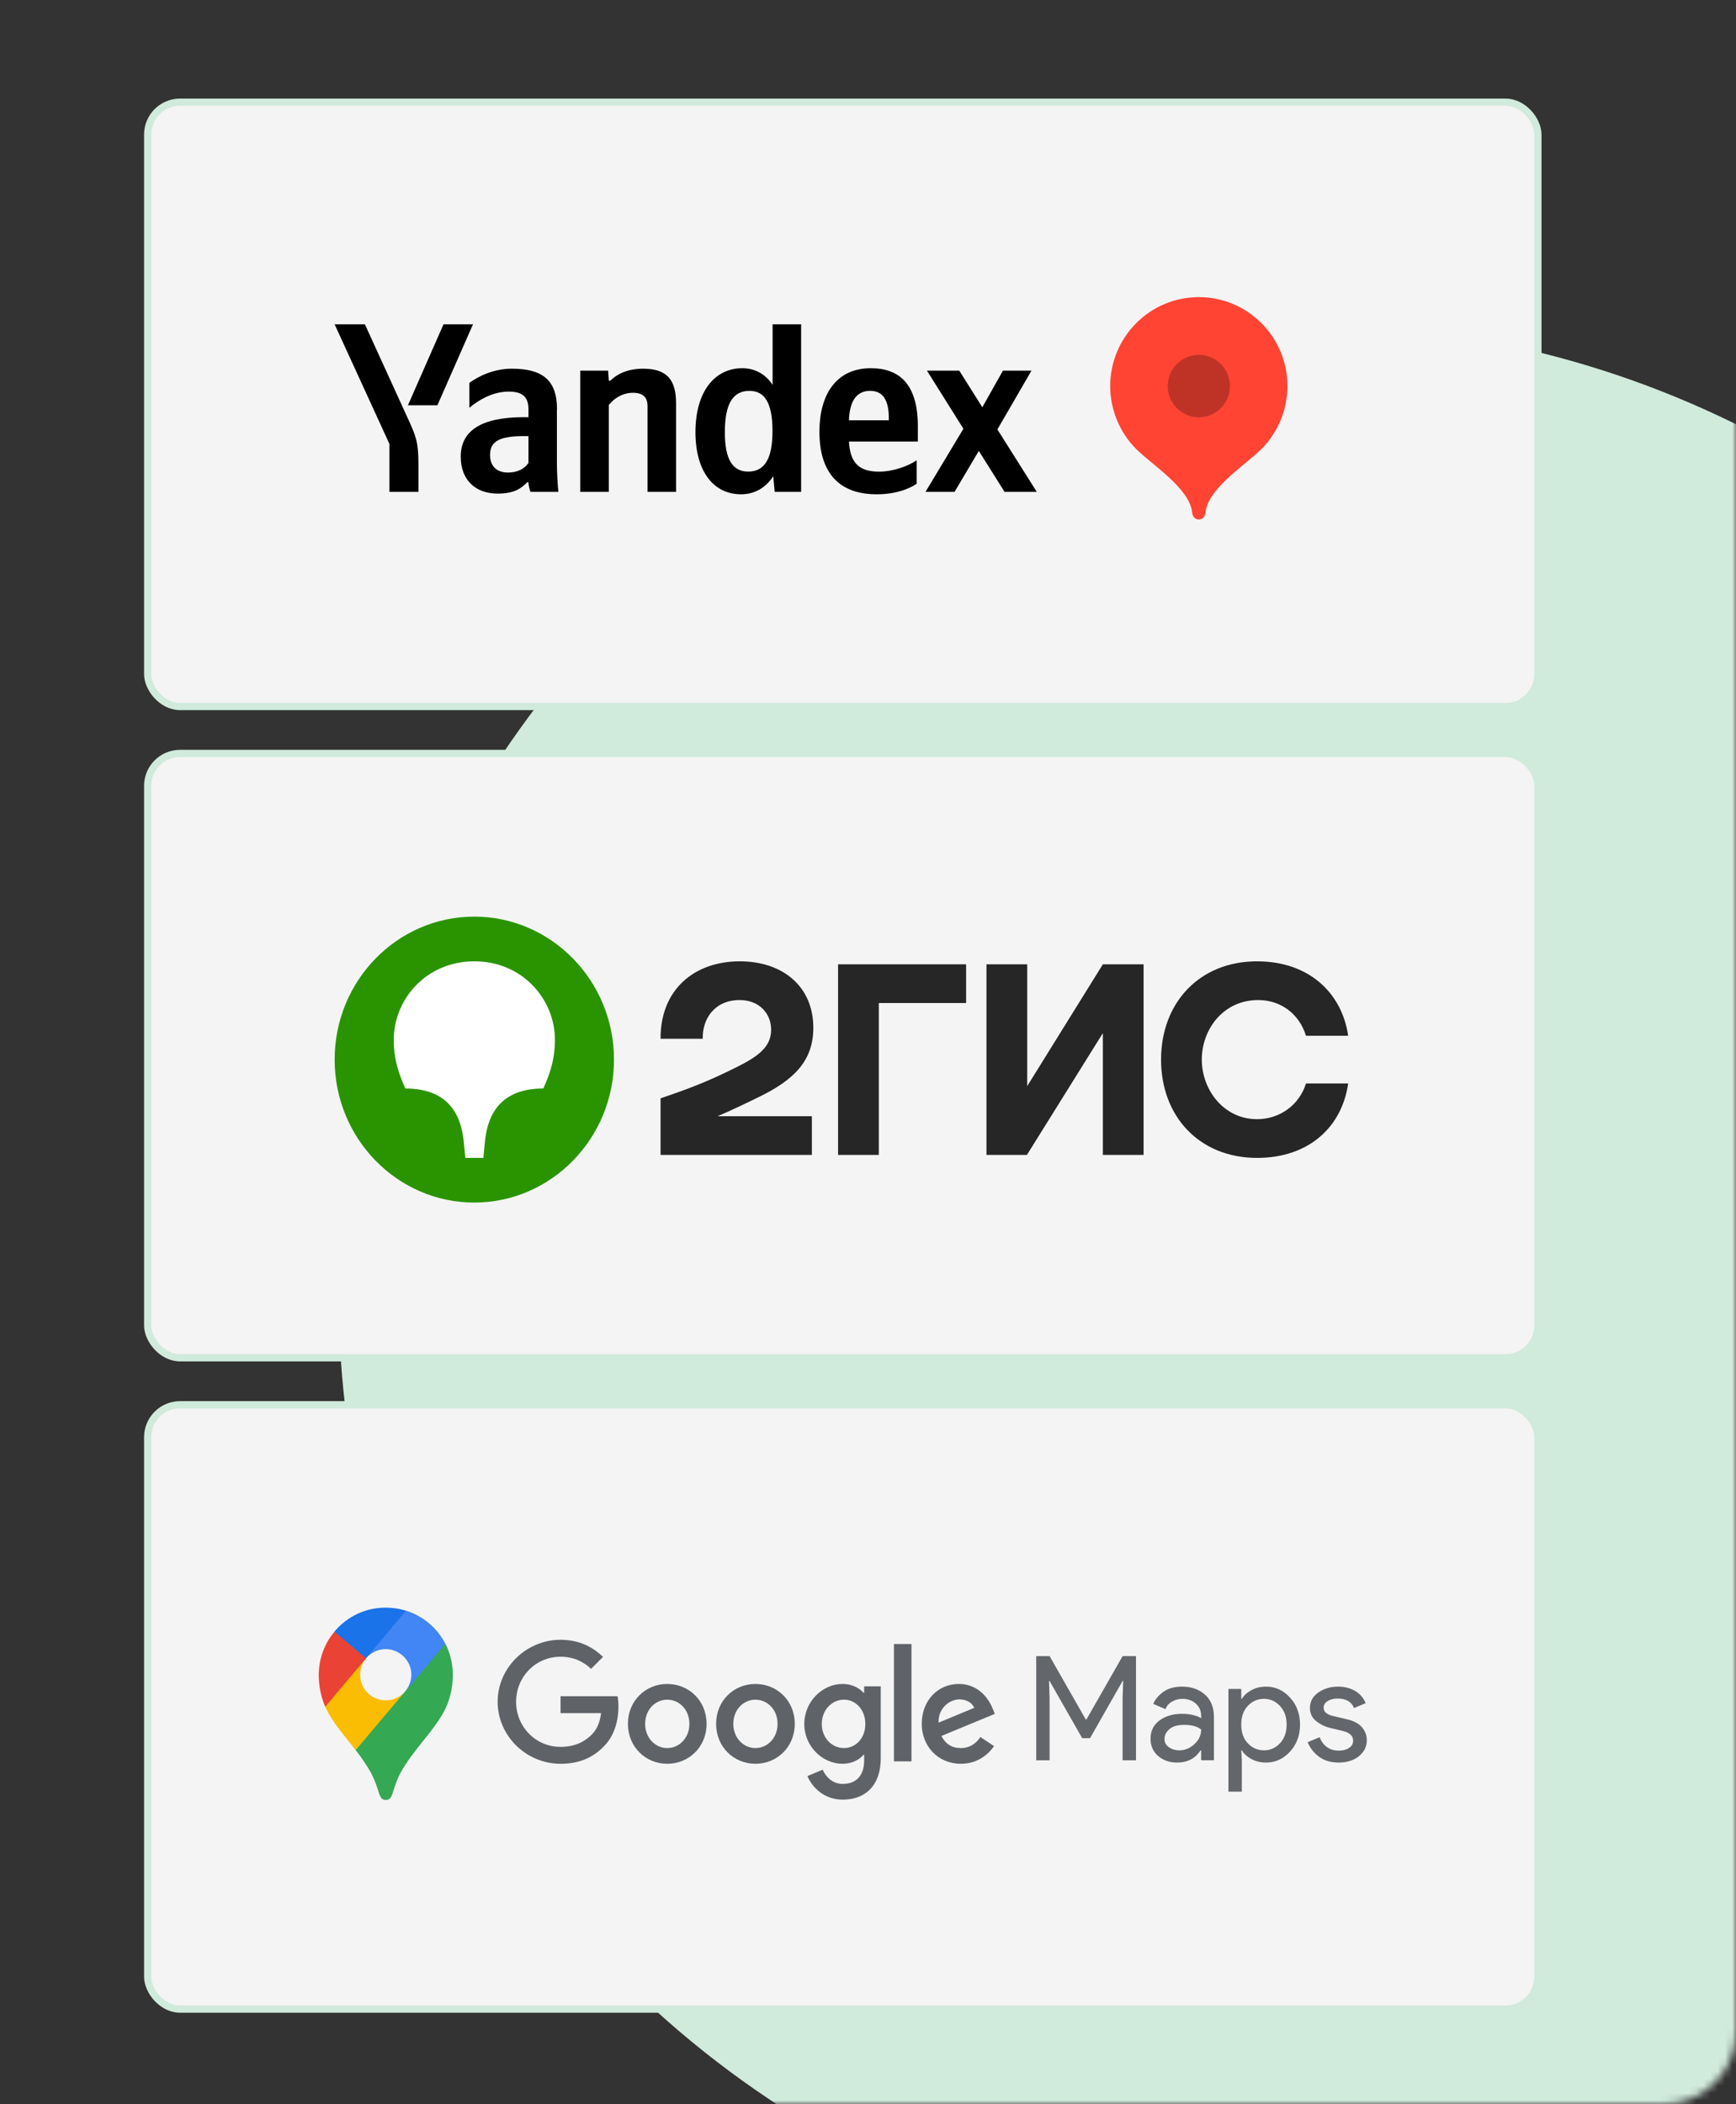 <?xml version="1.0" encoding="UTF-8"?> <svg xmlns="http://www.w3.org/2000/svg" width="241" height="292" viewBox="0 0 241 292" fill="none"><rect x="0" y="0" width="241" height="292" fill="#333333" stroke="none"/> <mask id="mask0_204_6" style="mask-type:alpha" maskUnits="userSpaceOnUse" x="0" y="0" width="241" height="292"> <rect width="241" height="292" rx="10" fill="white"></rect> </mask> <g mask="url(#mask0_204_6)"> <circle cx="181.5" cy="179.5" r="134.5" fill="#D0EADC"></circle> <rect x="20.5" y="104.562" width="193" height="83.875" rx="4.5" fill="#F4F4F4" stroke="#D0EADC"></rect> <path fill-rule="evenodd" clip-rule="evenodd" d="M65.847 166.893C76.511 166.893 85.237 158.004 85.237 147.052C85.237 136.1 76.511 127.211 65.847 127.211C55.144 127.211 46.457 136.1 46.457 147.052C46.457 158.004 55.144 166.893 65.847 166.893Z" fill="#299400"></path> <path fill-rule="evenodd" clip-rule="evenodd" d="M65.85 133.414C72.515 133.414 77.039 138.664 77.039 144.327C77.039 146.6 76.555 148.584 75.424 151.064C68.799 151.064 67.587 155.57 67.304 158.587L67.102 160.695H64.597L64.395 158.587C64.113 155.57 62.901 151.064 56.276 151.064C55.145 148.584 54.66 146.6 54.66 144.327C54.66 138.664 59.184 133.414 65.85 133.414Z" fill="white"></path> <path fill-rule="evenodd" clip-rule="evenodd" d="M102.691 133.414C96.389 133.414 91.663 137.341 91.703 144.161H97.561C97.48 141.433 99.177 138.788 102.691 138.788C105.357 138.788 107.054 140.606 107.054 142.921C107.054 145.319 105.196 146.641 102.206 148.129C98.288 150.072 95.945 150.982 91.703 152.428V160.282H112.709V154.908H99.621C101.646 154.045 103.617 153.096 105.398 152.222C110.124 149.907 112.911 147.303 112.911 142.632C112.911 137.01 108.791 133.414 102.691 133.414ZM122 139.201H134.119V133.827H116.345V160.282H122V139.201ZM142.602 133.827H136.947V160.282H142.562L153.105 143.376V160.282H158.76V133.827H153.105L142.602 150.734V133.827ZM187.159 150.362H181.301C180.413 153.296 177.706 155.322 174.515 155.322C169.869 155.322 166.84 151.23 166.84 147.055C166.84 142.88 169.788 138.788 174.676 138.788C177.908 138.788 180.413 140.813 181.301 143.748H187.159C186.31 137.837 181.746 133.414 174.515 133.414C166.516 133.414 161.184 139.16 161.184 147.055C161.184 154.95 166.516 160.695 174.515 160.695C181.746 160.695 186.31 156.355 187.159 150.362Z" fill="#262626"></path> <rect x="20.5" y="14.18" width="193" height="83.875" rx="4.5" fill="#F4F4F4" stroke="#D0EADC"></rect> <g clip-path="url(#clip0_204_6)"> <path fill-rule="evenodd" clip-rule="evenodd" d="M102.87 68.599C104.74 68.599 106.273 67.723 107.345 66.095L107.549 68.266H111.216V45.008H107.255V53.407C106.258 51.897 104.778 51.102 103.046 51.102C99.217 51.102 96.545 54.349 96.545 59.972C96.545 65.514 99.136 68.599 102.87 68.599ZM127.26 67.132V63.88C126.022 64.719 123.953 65.456 122.017 65.456C119.117 65.456 118.017 64.085 117.855 61.281H127.421V59.163C127.421 53.31 124.854 51.102 120.892 51.102C116.053 51.102 113.756 54.806 113.756 59.906C113.756 65.756 116.618 68.599 121.694 68.599C124.223 68.599 126.089 67.928 127.26 67.132ZM84.531 56.182C85.271 55.283 86.423 54.512 87.862 54.512C89.261 54.512 89.893 55.121 89.893 56.387V68.266H93.854V55.983C93.854 52.64 92.526 51.169 89.286 51.169C86.921 51.169 85.522 52.044 84.721 52.84H84.516L84.422 51.439H80.554V68.265H84.516V56.182H84.531ZM77.328 56.791C77.328 52.706 75.259 51.169 71.055 51.169C68.445 51.169 66.352 52.273 65.156 53.135V56.587C66.419 55.549 68.355 54.349 70.599 54.349C72.493 54.349 73.365 55.026 73.365 56.83V57.896H72.735C66.661 57.896 63.961 59.862 63.961 63.381C63.961 66.633 66.03 68.504 69.091 68.504C71.43 68.504 72.426 67.737 73.19 66.928H73.352C73.38 67.362 73.512 67.928 73.646 68.266H77.517C77.384 66.899 77.313 65.523 77.313 64.152V56.791H77.328ZM139.459 68.266H143.934L138.463 59.596L143.195 51.44H139.232L136.371 56.52L133.173 51.44H128.684L133.746 59.501L128.48 68.266H132.514L135.887 62.576L139.459 68.266ZM104.043 54.245C106.178 54.245 107.241 55.953 107.241 59.825C107.241 63.734 106.111 65.447 103.867 65.447C101.702 65.447 100.626 63.771 100.626 59.959C100.64 55.983 101.77 54.245 104.043 54.245ZM120.821 54.245C122.785 54.245 123.388 55.888 123.388 57.991V58.33H117.855C117.945 55.644 118.913 54.24 120.826 54.24L120.821 54.245ZM73.365 64.242C72.867 64.986 71.928 65.581 70.527 65.581C68.862 65.581 68.032 64.609 68.032 63.138C68.032 61.2 69.399 60.524 72.8 60.524H73.365V64.242Z" fill="black"></path> <path fill-rule="evenodd" clip-rule="evenodd" d="M58.088 64.315V68.266H54.06V61.605L46.453 45.008H50.657L56.584 57.991C57.727 60.471 58.088 61.333 58.088 64.315ZM65.665 45.008H61.571L56.627 56.249H60.722L65.665 45.008Z" fill="black"></path> <path fill-rule="evenodd" clip-rule="evenodd" d="M166.425 41.234C159.632 41.238 154.125 46.766 154.125 53.583C154.125 56.852 155.42 59.992 157.722 62.306C159.95 64.543 165.194 67.777 165.504 71.174C165.551 71.682 165.919 72.097 166.425 72.097C166.931 72.097 167.299 71.682 167.345 71.174C167.655 67.776 172.895 64.547 175.122 62.313C177.427 60 178.725 56.856 178.725 53.583C178.726 46.766 173.218 41.236 166.425 41.234Z" fill="#FF4433"></path> <path opacity="0.251" fill-rule="evenodd" clip-rule="evenodd" d="M166.426 57.914C168.81 57.914 170.744 55.974 170.744 53.582C170.744 51.19 168.81 49.25 166.426 49.25C164.042 49.25 162.109 51.19 162.109 53.582C162.109 55.974 164.043 57.914 166.426 57.914Z" fill="black"></path> </g> <rect x="20.5" y="194.953" width="193" height="83.875" rx="4.5" fill="#F4F4F4" stroke="#D0EADC"></rect> <path fill-rule="evenodd" clip-rule="evenodd" d="M130.296 239.074L135.25 237.016C134.977 236.324 134.159 235.841 133.194 235.841C131.955 235.841 130.234 236.932 130.296 239.074ZM136.109 241.067L137.997 242.326C137.389 243.228 135.92 244.781 133.381 244.781C130.234 244.781 127.961 242.345 127.961 239.241C127.961 235.944 130.255 233.699 133.108 233.699C135.985 233.699 137.389 235.987 137.851 237.226L138.102 237.856L130.693 240.919C131.261 242.032 132.141 242.599 133.381 242.599C134.618 242.599 135.48 241.989 136.109 241.067ZM124.103 244.446H126.537V228.159H124.103V244.446ZM120.13 239.261C120.13 237.31 118.829 235.881 117.17 235.881C115.493 235.881 114.085 237.31 114.085 239.261C114.085 241.192 115.493 242.599 117.17 242.599C118.829 242.599 120.13 241.192 120.13 239.261ZM122.27 234.036V243.984C122.27 248.077 119.858 249.757 117.003 249.757C114.315 249.757 112.7 247.952 112.092 246.483L114.212 245.6C114.59 246.502 115.514 247.572 117.005 247.572C118.831 247.572 119.965 246.44 119.965 244.319V243.523H119.881C119.336 244.195 118.285 244.781 116.964 244.781C114.193 244.781 111.654 242.367 111.654 239.261C111.654 236.133 114.193 233.699 116.964 233.699C118.288 233.699 119.336 234.285 119.881 234.936H119.965V234.034C119.963 234.036 122.27 234.036 122.27 234.036ZM95.704 239.241C95.704 237.246 94.283 235.884 92.634 235.884C90.985 235.884 89.564 237.248 89.564 239.241C89.564 241.213 90.985 242.599 92.634 242.599C94.28 242.599 95.704 241.213 95.704 239.241ZM98.093 239.241C98.093 242.431 95.64 244.781 92.632 244.781C89.623 244.781 87.171 242.431 87.171 239.241C87.171 236.03 89.623 233.701 92.632 233.701C95.642 233.701 98.093 236.03 98.093 239.241ZM107.945 239.241C107.945 237.246 106.523 235.884 104.874 235.884C103.226 235.884 101.804 237.248 101.804 239.241C101.804 241.213 103.226 242.599 104.874 242.599C106.523 242.599 107.945 241.213 107.945 239.241ZM110.335 239.241C110.335 242.431 107.883 244.781 104.874 244.781C101.866 244.781 99.413 242.431 99.413 239.241C99.413 236.03 101.866 233.701 104.874 233.701C107.883 233.701 110.335 236.03 110.335 239.241ZM77.816 244.781C73.073 244.781 69.086 240.919 69.086 236.176C69.086 231.433 73.075 227.57 77.818 227.57C80.444 227.57 82.31 228.599 83.717 229.944L82.059 231.603C81.051 230.657 79.687 229.923 77.818 229.923C74.356 229.923 71.647 232.715 71.647 236.178C71.647 239.641 74.356 242.431 77.818 242.431C80.063 242.431 81.343 241.529 82.164 240.711C82.837 240.041 83.277 239.074 83.444 237.753H77.818V235.403H85.73C85.816 235.822 85.857 236.327 85.857 236.872C85.857 238.636 85.373 240.818 83.823 242.372C82.308 243.944 80.376 244.781 77.816 244.781Z" fill="#5F6368"></path> <path d="M143.852 244.294V229.836H145.709L150.737 238.64H150.818L155.846 229.836H157.704V244.294H155.846V235.712L155.927 233.289H155.846L151.323 241.225H150.233L145.709 233.289H145.629L145.709 235.712V244.294H143.852Z" fill="#63666A"></path> <path d="M163.418 244.611C162.368 244.611 161.49 244.308 160.783 243.703C160.076 243.097 159.723 242.299 159.723 241.3C159.723 240.219 160.137 239.381 160.975 238.765C161.813 238.149 162.843 237.846 164.064 237.846C165.155 237.846 166.053 238.048 166.75 238.452V238.17C166.75 237.443 166.498 236.857 166.003 236.423C165.508 235.989 164.892 235.767 164.165 235.767C163.63 235.767 163.135 235.898 162.701 236.15C162.267 236.403 161.964 236.756 161.803 237.2L160.106 236.473C160.339 235.878 160.783 235.332 161.459 234.828C162.136 234.323 163.024 234.07 164.125 234.07C165.387 234.07 166.437 234.444 167.275 235.181C168.113 235.918 168.527 236.968 168.527 238.311V244.288H166.75V242.915H166.669C165.932 244.046 164.842 244.611 163.418 244.611ZM163.721 242.915C164.488 242.915 165.185 242.632 165.811 242.057C166.437 241.481 166.75 240.805 166.75 240.027C166.225 239.593 165.437 239.381 164.387 239.381C163.489 239.381 162.802 239.573 162.348 239.967C161.893 240.361 161.661 240.815 161.661 241.34C161.661 241.825 161.873 242.208 162.287 242.491C162.701 242.774 163.186 242.915 163.721 242.915Z" fill="#63666A"></path> <path d="M175.769 244.611C175.012 244.611 174.335 244.45 173.74 244.127C173.144 243.804 172.69 243.4 172.397 242.915H172.316L172.397 244.288V248.65H170.539V234.393H172.316V235.767H172.397C172.69 235.282 173.144 234.878 173.74 234.555C174.335 234.232 175.012 234.07 175.769 234.07C177.051 234.07 178.152 234.575 179.081 235.585C180.01 236.594 180.474 237.846 180.474 239.341C180.474 240.835 180.01 242.087 179.081 243.097C178.152 244.106 177.051 244.611 175.769 244.611ZM175.466 242.915C176.324 242.915 177.072 242.592 177.688 241.936C178.303 241.279 178.616 240.421 178.616 239.341C178.616 238.26 178.303 237.402 177.688 236.746C177.072 236.09 176.324 235.767 175.466 235.767C174.588 235.767 173.851 236.09 173.235 236.736C172.619 237.382 172.316 238.25 172.316 239.341C172.316 240.431 172.619 241.3 173.235 241.946C173.851 242.592 174.598 242.915 175.466 242.915Z" fill="#63666A"></path> <path d="M185.853 244.611C184.752 244.611 183.833 244.339 183.116 243.804C182.4 243.268 181.864 242.592 181.531 241.784L183.187 241.098C183.712 242.339 184.611 242.955 185.873 242.955C186.448 242.955 186.923 242.824 187.296 242.572C187.67 242.319 187.852 241.976 187.852 241.562C187.852 240.916 187.397 240.482 186.499 240.249L184.5 239.765C183.864 239.603 183.268 239.3 182.702 238.846C182.137 238.392 181.854 237.786 181.854 237.019C181.854 236.14 182.238 235.433 183.015 234.888C183.793 234.343 184.712 234.07 185.772 234.07C186.65 234.07 187.428 234.272 188.114 234.666C188.801 235.06 189.296 235.635 189.588 236.372L187.973 237.039C187.609 236.16 186.852 235.726 185.711 235.726C185.156 235.726 184.692 235.837 184.318 236.069C183.944 236.302 183.753 236.605 183.753 236.998C183.753 237.564 184.187 237.947 185.065 238.149L187.024 238.614C187.953 238.826 188.639 239.199 189.084 239.724C189.528 240.249 189.75 240.845 189.75 241.501C189.75 242.39 189.386 243.127 188.66 243.723C187.933 244.308 186.994 244.611 185.853 244.611Z" fill="#63666A"></path> <path d="M49.379 242.889C50.205 243.92 51.042 245.213 51.482 245.995C52.019 247.012 52.239 247.699 52.638 248.924C52.873 249.599 53.093 249.805 53.56 249.805C54.069 249.805 54.301 249.46 54.481 248.924C54.852 247.769 55.141 246.89 55.594 246.05C56.486 244.442 57.616 243.011 58.714 241.637C59.016 241.252 60.942 238.984 61.809 237.184C61.809 237.184 62.866 235.217 62.866 232.467C62.866 229.897 61.821 228.109 61.821 228.109L58.796 228.921L56.953 233.759L56.498 234.42L56.403 234.544L56.278 234.695L56.072 234.942L55.771 235.243L54.134 236.576L50.051 238.94L49.379 242.889Z" fill="#34A853"></path> <path d="M45.152 236.855C46.155 239.138 48.067 241.131 49.374 242.89L56.29 234.696C56.29 234.696 55.313 235.974 53.554 235.974C51.587 235.974 49.993 234.407 49.993 232.428C49.993 231.066 50.805 230.133 50.805 230.133L46.114 231.384L45.152 236.855Z" fill="#FBBC04"></path> <path d="M56.377 223.531C58.672 224.273 60.639 225.826 61.822 228.124L56.294 234.709C56.294 234.709 57.105 233.762 57.105 232.414C57.105 230.392 55.401 228.868 53.558 228.868C51.811 228.868 50.809 230.134 50.809 230.134V225.979L56.377 223.531Z" fill="#4285F4"></path> <path d="M46.422 226.436C47.795 224.799 50.203 223.109 53.529 223.109C55.138 223.109 56.36 223.535 56.36 223.535L50.808 230.135H46.877L46.422 226.436Z" fill="#1A73E8"></path> <path d="M45.157 236.861C45.157 236.861 44.25 235.059 44.25 232.462C44.25 230.002 45.212 227.855 46.435 226.453L50.821 230.15L45.157 236.861Z" fill="#EA4335"></path> </g> <defs> <clipPath id="clip0_204_6"> <rect width="132.273" height="30.864" fill="white" transform="translate(46.453 41.234)"></rect> </clipPath> </defs> </svg> 
